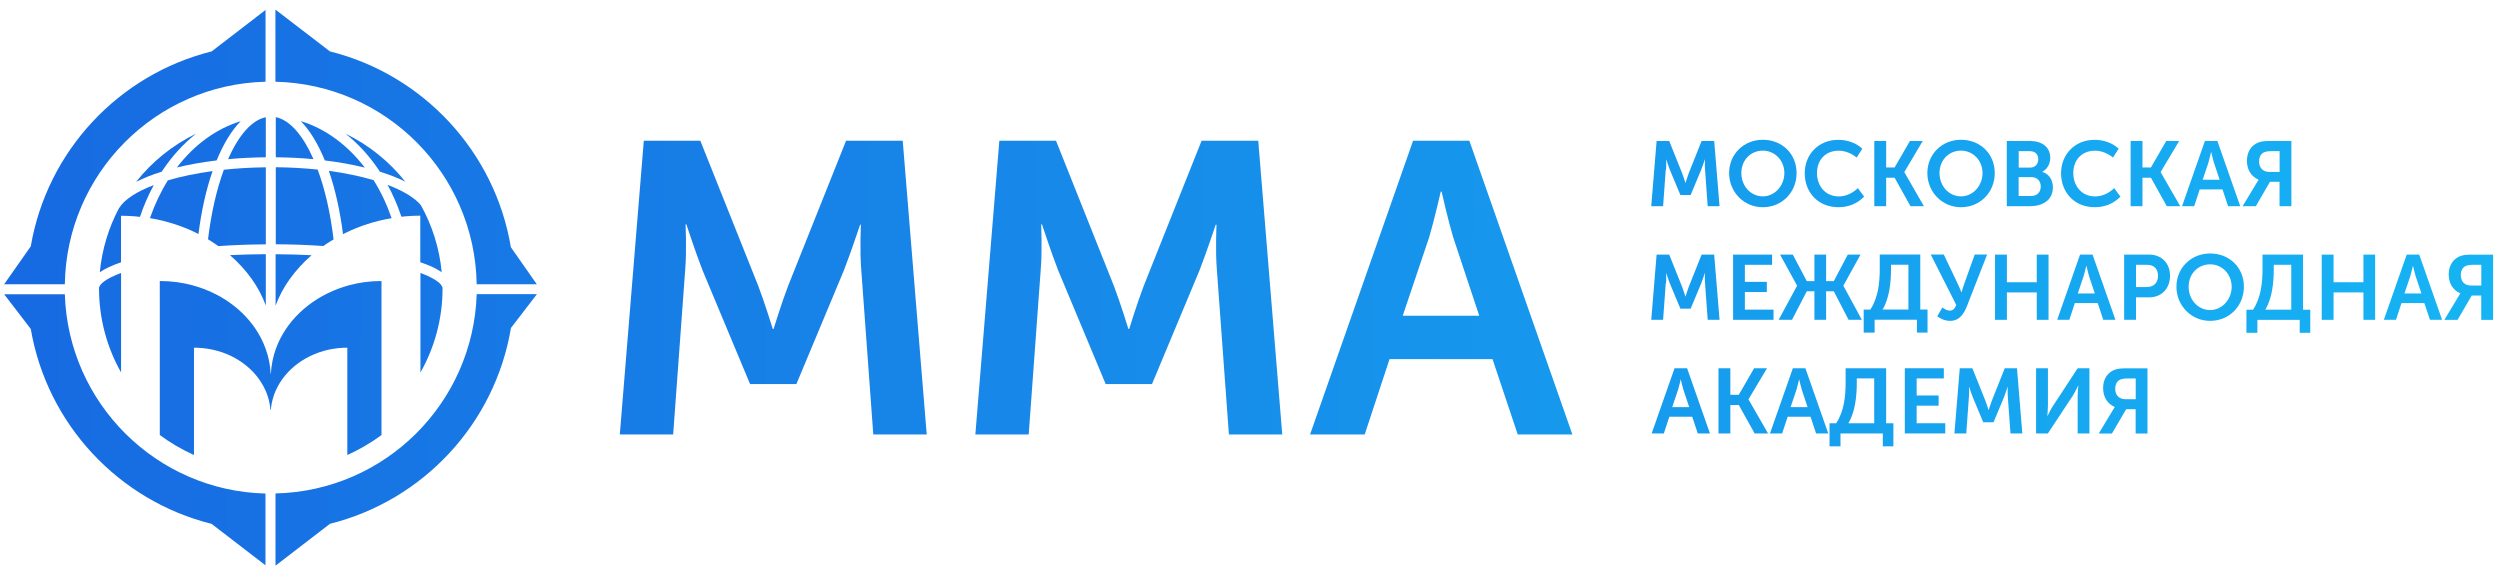 <?xml version="1.0" encoding="UTF-8"?> <svg xmlns="http://www.w3.org/2000/svg" width="226" height="52" viewBox="0 0 226 52" fill="none"><g clip-path="url(#clip0_7410_1092)"><g clip-path="url(#clip1_7410_1092)"><path d="M58.187 12.725H63.31L68.549 25.85C69.149 27.419 69.859 29.738 69.859 29.738H69.934C69.934 29.738 70.643 27.419 71.244 25.85L76.483 12.725H81.606L83.775 39.275H78.945L77.861 24.431C77.711 22.671 77.827 20.317 77.827 20.317H77.751C77.751 20.317 76.892 22.896 76.292 24.431L71.994 34.718H67.805L63.508 24.431C62.907 22.896 62.048 20.283 62.048 20.283H61.973C61.973 20.283 62.089 22.677 61.939 24.431L60.854 39.275H56.031L58.2 12.725H58.187Z" fill="url(#paint0_linear_7410_1092)"></path><path d="M90.341 12.725H95.464L100.697 25.85C101.297 27.419 102.006 29.738 102.006 29.738H102.081C102.081 29.738 102.791 27.419 103.391 25.85L108.623 12.725H113.746L115.916 39.275H111.093L110.008 24.431C109.858 22.671 109.974 20.317 109.974 20.317H109.899C109.899 20.317 109.039 22.896 108.439 24.431L104.141 34.718H99.953L95.655 24.431C95.055 22.896 94.195 20.283 94.195 20.283H94.12C94.12 20.283 94.23 22.677 94.079 24.431L92.995 39.275H88.172L90.341 12.725Z" fill="url(#paint1_linear_7410_1092)"></path><path d="M127.741 12.725H132.83L142.142 39.275H137.203L134.925 32.467H125.613L123.369 39.275H118.43L127.741 12.725ZM133.724 28.544L131.364 21.436C130.913 19.942 130.32 17.322 130.32 17.322H130.245C130.245 17.322 129.645 19.942 129.201 21.436L126.807 28.544H133.724Z" fill="url(#paint2_linear_7410_1092)"></path><path d="M150.61 15.343C150.645 14.954 150.617 14.422 150.617 14.422H150.631C150.631 14.422 150.822 15.002 150.952 15.343L151.907 17.628H152.834L153.789 15.343C153.926 15.002 154.11 14.429 154.11 14.429H154.13C154.13 14.429 154.103 14.954 154.137 15.343L154.376 18.638H155.447L154.963 12.744H153.824L152.664 15.657C152.534 16.005 152.377 16.523 152.377 16.523H152.357C152.357 16.523 152.2 16.005 152.064 15.657L150.897 12.744H149.758L149.273 18.638H150.344L150.583 15.343H150.61Z" fill="url(#paint3_linear_7410_1092)"></path><path d="M159.362 18.733C161.095 18.733 162.411 17.383 162.411 15.643C162.411 13.904 161.101 12.635 159.362 12.635C157.622 12.635 156.312 13.951 156.312 15.643C156.312 17.335 157.622 18.733 159.362 18.733ZM159.362 13.617C160.44 13.617 161.306 14.497 161.306 15.643C161.306 16.789 160.44 17.751 159.362 17.751C158.284 17.751 157.418 16.837 157.418 15.643C157.418 14.449 158.284 13.617 159.362 13.617Z" fill="url(#paint4_linear_7410_1092)"></path><path d="M166.198 18.732C167.255 18.732 168.005 18.296 168.517 17.777L167.951 17.006C167.501 17.45 166.873 17.757 166.239 17.757C164.963 17.757 164.254 16.754 164.254 15.649C164.254 14.544 164.936 13.623 166.232 13.623C166.805 13.623 167.426 13.889 167.842 14.244L168.353 13.446C167.78 12.893 166.948 12.641 166.177 12.641C164.404 12.641 163.148 13.95 163.148 15.663C163.148 17.375 164.342 18.732 166.198 18.732Z" fill="url(#paint5_linear_7410_1092)"></path><path d="M170.509 16.066H171.273L172.705 18.638H173.919L172.153 15.568V15.548L173.817 12.744H172.657L171.273 15.139H170.509V12.744H169.438V18.638H170.509V16.066Z" fill="url(#paint6_linear_7410_1092)"></path><path d="M177.277 18.733C179.01 18.733 180.326 17.383 180.326 15.643C180.326 13.904 179.016 12.635 177.277 12.635C175.537 12.635 174.234 13.951 174.234 15.643C174.234 17.335 175.544 18.733 177.277 18.733ZM177.277 13.617C178.355 13.617 179.221 14.497 179.221 15.643C179.221 16.789 178.361 17.751 177.277 17.751C176.192 17.751 175.333 16.837 175.333 15.643C175.333 14.449 176.192 13.617 177.277 13.617Z" fill="url(#paint7_linear_7410_1092)"></path><path d="M185.582 16.926C185.582 16.326 185.275 15.732 184.627 15.541V15.527C185.077 15.289 185.343 14.811 185.343 14.265C185.343 13.29 184.586 12.744 183.515 12.744H181.414V18.638H183.549C184.634 18.638 185.582 18.106 185.582 16.926ZM182.485 13.665H183.508C183.999 13.665 184.259 13.972 184.259 14.395C184.259 14.818 183.993 15.152 183.529 15.152H182.492V13.665H182.485ZM182.485 16.012H183.631C184.17 16.012 184.484 16.366 184.484 16.858C184.484 17.349 184.177 17.717 183.631 17.717H182.485V16.012Z" fill="url(#paint8_linear_7410_1092)"></path><path d="M189.37 18.732C190.427 18.732 191.177 18.296 191.689 17.777L191.123 17.006C190.673 17.45 190.045 17.757 189.411 17.757C188.128 17.757 187.425 16.754 187.425 15.649C187.425 14.544 188.108 13.623 189.404 13.623C189.977 13.623 190.598 13.889 191.014 14.244L191.525 13.446C190.952 12.893 190.12 12.641 189.349 12.641C187.576 12.641 186.32 13.95 186.32 15.663C186.32 17.375 187.514 18.732 189.37 18.732Z" fill="url(#paint9_linear_7410_1092)"></path><path d="M193.68 16.066H194.444L195.877 18.638H197.091L195.324 15.568V15.548L196.996 12.744H195.829L194.444 15.139H193.68V12.744H192.609V18.638H193.68V16.066Z" fill="url(#paint10_linear_7410_1092)"></path><path d="M198.847 17.124H200.914L201.419 18.638H202.517L200.45 12.744H199.325L197.258 18.638H198.356L198.854 17.124H198.847ZM199.645 14.675C199.748 14.34 199.877 13.761 199.877 13.761H199.898C199.898 13.761 200.027 14.34 200.13 14.675L200.655 16.25H199.12L199.652 14.675H199.645Z" fill="url(#paint11_linear_7410_1092)"></path><path d="M203.983 16.564L202.734 18.638H203.928L205.204 16.435H206.07V18.638H207.141V12.744H205.231C204.651 12.744 204.358 12.792 204.112 12.901C203.539 13.14 203.123 13.699 203.123 14.531C203.123 15.282 203.451 15.923 204.167 16.244V16.264C204.167 16.264 204.112 16.346 203.976 16.571L203.983 16.564ZM204.583 13.815C204.733 13.726 204.938 13.665 205.32 13.665H206.077V15.541H205.149C204.576 15.541 204.221 15.193 204.221 14.572C204.221 14.259 204.344 13.965 204.583 13.815Z" fill="url(#paint12_linear_7410_1092)"></path><path d="M150.61 25.617C150.645 25.228 150.617 24.696 150.617 24.696H150.631C150.631 24.696 150.822 25.276 150.952 25.617L151.907 27.902H152.834L153.789 25.617C153.926 25.276 154.11 24.703 154.11 24.703H154.13C154.13 24.703 154.103 25.228 154.137 25.617L154.376 28.912H155.447L154.963 23.018H153.824L152.664 25.93C152.534 26.278 152.377 26.797 152.377 26.797H152.357C152.357 26.797 152.2 26.285 152.064 25.93L150.897 23.018H149.758L149.273 28.912H150.344L150.583 25.617H150.61Z" fill="url(#paint13_linear_7410_1092)"></path><path d="M160.199 23.939V23.018H156.672V28.912H160.328V27.991H157.736V26.401H159.721V25.48H157.736V23.939H160.199Z" fill="url(#paint14_linear_7410_1092)"></path><path d="M165.08 28.912V26.333H165.776L167.113 28.912H168.313L166.642 25.835V25.821L168.191 23.018H167.038L165.776 25.412H165.08V23.018H164.023V25.412H163.334L162.072 23.018H160.919L162.454 25.821V25.835L160.789 28.912H161.997L163.334 26.333H164.023V28.912H165.08Z" fill="url(#paint15_linear_7410_1092)"></path><path d="M168.477 30.07H169.466V28.904H173.293V30.07H174.248V27.983H173.593V23.01H169.93V24.299C169.93 25.493 169.807 26.884 169.077 27.99H168.477V30.077V30.07ZM170.946 24.374V23.931H172.522V27.983H170.182C170.796 26.987 170.946 25.527 170.946 24.374Z" fill="url(#paint16_linear_7410_1092)"></path><path d="M177.813 27.669L179.635 23.01H178.516L177.568 25.65C177.431 26.032 177.329 26.421 177.329 26.421H177.309C177.309 26.421 177.165 26.032 176.974 25.643L175.719 23.01H174.539L176.845 27.567C176.722 27.894 176.551 28.078 176.258 28.078C175.985 28.078 175.74 27.908 175.596 27.792L175.126 28.597C175.48 28.849 175.856 29.006 176.306 29.006C177.159 29.006 177.568 28.297 177.813 27.669Z" fill="url(#paint17_linear_7410_1092)"></path><path d="M181.423 26.435H184.124V28.912H185.188V23.018H184.124V25.514H181.423V23.018H180.352V28.912H181.423V26.435Z" fill="url(#paint18_linear_7410_1092)"></path><path d="M191.235 28.912L189.168 23.018H188.036L185.969 28.912H187.067L187.565 27.397H189.632L190.137 28.912H191.235ZM187.831 26.531L188.363 24.955C188.465 24.621 188.595 24.041 188.595 24.041H188.616C188.616 24.041 188.752 24.621 188.848 24.955L189.373 26.531H187.838H187.831Z" fill="url(#paint19_linear_7410_1092)"></path><path d="M194.295 23.018H192.023V28.912H193.094V26.879H194.295C195.4 26.879 196.171 26.081 196.171 24.934C196.171 23.788 195.4 23.018 194.295 23.018ZM194.097 25.951H193.094V23.939H194.118C194.725 23.939 195.086 24.327 195.086 24.934C195.086 25.542 194.718 25.944 194.097 25.944V25.951Z" fill="url(#paint20_linear_7410_1092)"></path><path d="M199.799 22.914C198.067 22.914 196.75 24.231 196.75 25.916C196.75 27.601 198.06 29.006 199.799 29.006C201.539 29.006 202.849 27.648 202.849 25.916C202.849 24.183 201.539 22.914 199.799 22.914ZM199.799 28.03C198.721 28.03 197.855 27.116 197.855 25.922C197.855 24.729 198.721 23.896 199.799 23.896C200.877 23.896 201.743 24.776 201.743 25.922C201.743 27.069 200.877 28.03 199.799 28.03Z" fill="url(#paint21_linear_7410_1092)"></path><path d="M208.194 23.018H204.531V24.307C204.531 25.501 204.408 26.892 203.678 27.997H203.078V30.085H204.067V28.918H207.894V30.085H208.849V27.997H208.194V23.024V23.018ZM207.123 27.991H204.784C205.398 26.995 205.548 25.535 205.548 24.382V23.939H207.13V27.991H207.123Z" fill="url(#paint22_linear_7410_1092)"></path><path d="M213.655 25.514H210.954V23.018H209.883V28.912H210.954V26.435H213.655V28.912H214.713V23.018H213.655V25.514Z" fill="url(#paint23_linear_7410_1092)"></path><path d="M217.567 23.018L215.5 28.912H216.598L217.096 27.397H219.163L219.668 28.912H220.766L218.699 23.018H217.574H217.567ZM217.362 26.531L217.894 24.955C217.99 24.621 218.126 24.041 218.126 24.041H218.14C218.14 24.041 218.27 24.621 218.372 24.955L218.897 26.531H217.362Z" fill="url(#paint24_linear_7410_1092)"></path><path d="M223.472 23.018C222.892 23.018 222.599 23.065 222.354 23.174C221.781 23.413 221.364 23.973 221.364 24.805C221.364 25.555 221.685 26.197 222.408 26.517V26.538C222.408 26.538 222.347 26.619 222.217 26.845L220.969 28.918H222.163L223.445 26.715H224.305V28.918H225.376V23.024H223.465L223.472 23.018ZM224.311 25.814H223.384C222.811 25.814 222.456 25.467 222.456 24.846C222.456 24.532 222.579 24.239 222.817 24.089C222.968 24 223.179 23.939 223.554 23.939H224.311V25.814Z" fill="url(#paint25_linear_7410_1092)"></path><path d="M151.379 33.289L149.312 39.183H150.411L150.909 37.675H152.976L153.481 39.183H154.579L152.512 33.289H151.386H151.379ZM151.168 36.802L151.7 35.226C151.802 34.892 151.932 34.312 151.932 34.312H151.946C151.946 34.312 152.075 34.892 152.178 35.226L152.703 36.802H151.168Z" fill="url(#paint26_linear_7410_1092)"></path><path d="M158.067 36.093L159.738 33.289H158.571L157.187 35.69H156.423V33.289H155.352V39.183H156.423V36.611H157.187L158.619 39.183H159.833L158.067 36.113V36.093Z" fill="url(#paint27_linear_7410_1092)"></path><path d="M162.075 33.289L160.008 39.183H161.106L161.604 37.675H163.671L164.176 39.183H165.274L163.207 33.289H162.075ZM161.87 36.802L162.402 35.226C162.505 34.892 162.634 34.312 162.634 34.312H162.648C162.648 34.312 162.784 34.892 162.88 35.226L163.405 36.802H161.87Z" fill="url(#paint28_linear_7410_1092)"></path><path d="M170.507 33.289H166.844V34.578C166.844 35.772 166.721 37.157 165.991 38.262H165.391V40.349H166.38V39.183H170.207V40.349H171.162V38.262H170.507V33.289ZM169.436 38.262H167.089C167.703 37.266 167.853 35.806 167.853 34.653V34.21H169.429V38.262H169.436Z" fill="url(#paint29_linear_7410_1092)"></path><path d="M173.266 36.673H175.251V35.752H173.266V34.21H175.722V33.289H172.195V39.183H175.852V38.262H173.266V36.673Z" fill="url(#paint30_linear_7410_1092)"></path><path d="M181.23 33.289L180.07 36.202C179.94 36.55 179.777 37.068 179.777 37.068H179.763C179.763 37.068 179.606 36.557 179.47 36.202L178.303 33.289H177.164L176.68 39.183H177.751L177.989 35.888C178.024 35.499 177.996 34.967 177.996 34.967H178.01C178.01 34.967 178.201 35.547 178.331 35.888L179.286 38.173H180.213L181.168 35.888C181.298 35.547 181.489 34.974 181.489 34.974H181.503C181.503 34.974 181.475 35.499 181.509 35.888L181.748 39.183H182.819L182.335 33.289H181.196H181.23Z" fill="url(#paint31_linear_7410_1092)"></path><path d="M185.591 36.686C185.372 37.034 185.093 37.607 185.093 37.607H185.079C185.079 37.607 185.133 37.041 185.133 36.693V33.289H184.062V39.183H185.127L187.371 35.786C187.589 35.438 187.862 34.872 187.862 34.872H187.883C187.883 34.872 187.821 35.438 187.821 35.786V39.183H188.885V33.289H187.821L185.597 36.686H185.591Z" fill="url(#paint32_linear_7410_1092)"></path><path d="M191.111 33.447C190.538 33.686 190.122 34.245 190.122 35.077C190.122 35.821 190.45 36.469 191.166 36.79V36.81C191.166 36.81 191.105 36.892 190.975 37.117L189.727 39.191H190.92L192.203 36.994H193.062V39.191H194.133V33.297H192.223C191.643 33.297 191.35 33.345 191.105 33.454L191.111 33.447ZM193.069 34.211V36.087H192.141C191.568 36.087 191.214 35.739 191.214 35.118C191.214 34.804 191.336 34.511 191.582 34.361C191.732 34.272 191.937 34.211 192.319 34.211H193.076H193.069Z" fill="url(#paint33_linear_7410_1092)"></path><path d="M17.531 40.111C17.531 40.111 17.531 40.111 17.544 40.118C17.544 40.118 17.538 40.111 17.531 40.111Z" fill="url(#paint34_linear_7410_1092)"></path><path d="M31.406 40.126C31.406 40.126 31.406 40.126 31.419 40.119C31.419 40.119 31.413 40.119 31.406 40.119V40.126Z" fill="url(#paint35_linear_7410_1092)"></path><path d="M24.921 27.621C24.921 27.621 24.921 27.601 24.928 27.594C25.514 25.984 26.633 24.408 28.168 23.071C27.145 23.017 26.067 22.989 24.914 22.982V27.621H24.921Z" fill="url(#paint36_linear_7410_1092)"></path><path d="M24.009 27.574C24.009 27.574 24.023 27.608 24.029 27.629V22.977C22.883 22.983 21.805 23.017 20.789 23.065C22.317 24.395 23.429 25.965 24.009 27.574Z" fill="url(#paint37_linear_7410_1092)"></path><path d="M38.008 24.676V33.68C39.277 31.429 40.007 28.837 40.007 26.074C40.007 25.679 39.338 25.167 38.008 24.676Z" fill="url(#paint38_linear_7410_1092)"></path><path d="M38 23.705C38.812 23.978 39.453 24.278 39.93 24.606C39.726 22.423 39.064 20.376 38.047 18.548C37.515 17.9 36.485 17.265 35.039 16.713C35.53 17.613 35.946 18.575 36.287 19.592C36.458 19.578 36.629 19.558 36.799 19.544C37.195 19.517 37.59 19.496 37.993 19.496V23.705H38Z" fill="url(#paint39_linear_7410_1092)"></path><path d="M8.953 26.074C8.953 28.83 9.676 31.422 10.945 33.667V24.676C9.622 25.167 8.953 25.672 8.953 26.067V26.074Z" fill="url(#paint40_linear_7410_1092)"></path><path d="M34.337 15.52C35.197 15.786 35.968 16.086 36.636 16.421C35.19 14.599 33.341 13.105 31.227 12.082C32.407 13.01 33.457 14.169 34.344 15.52H34.337Z" fill="url(#paint41_linear_7410_1092)"></path><path d="M17.728 12.082C15.606 13.112 13.751 14.606 12.305 16.441C12.973 16.1 13.751 15.786 14.617 15.52C15.504 14.176 16.555 13.01 17.728 12.082Z" fill="url(#paint42_linear_7410_1092)"></path><path d="M24.93 10.595V14.217C26.103 14.231 27.242 14.285 28.34 14.388C27.399 12.252 26.219 10.861 24.93 10.588V10.595Z" fill="url(#paint43_linear_7410_1092)"></path><path d="M20.617 14.389C21.709 14.286 22.848 14.232 24.028 14.218V10.596C22.739 10.862 21.559 12.253 20.617 14.389Z" fill="url(#paint44_linear_7410_1092)"></path><path d="M15.977 15.144C17.082 14.871 18.289 14.659 19.585 14.502C20.199 13.002 20.936 11.787 21.761 10.955C19.538 11.63 17.539 13.111 15.983 15.15L15.977 15.144Z" fill="url(#paint45_linear_7410_1092)"></path><path d="M15.178 16.299C14.53 17.336 13.985 18.489 13.555 19.717C15.056 19.969 16.447 20.426 17.702 21.033C17.784 21.074 17.866 21.122 17.941 21.163C18.207 19.041 18.644 17.111 19.217 15.467C17.736 15.671 16.365 15.951 15.171 16.306L15.178 16.299Z" fill="url(#paint46_linear_7410_1092)"></path><path d="M18.805 21.633C18.9 21.688 18.996 21.749 19.091 21.81C19.309 21.947 19.528 22.097 19.739 22.247C21.117 22.151 22.557 22.097 24.03 22.09V15.125C22.72 15.139 21.445 15.214 20.237 15.343C19.589 17.11 19.091 19.259 18.805 21.633Z" fill="url(#paint47_linear_7410_1092)"></path><path d="M24.93 15.117V22.082C26.41 22.089 27.856 22.143 29.234 22.239C29.446 22.089 29.657 21.946 29.882 21.809C29.971 21.755 30.066 21.7 30.155 21.646C29.875 19.265 29.377 17.102 28.716 15.329C27.536 15.206 26.274 15.131 24.93 15.117Z" fill="url(#paint48_linear_7410_1092)"></path><path d="M32.972 15.145C31.41 13.105 29.418 11.625 27.188 10.949C28.013 11.788 28.75 12.996 29.364 14.503C30.653 14.66 31.867 14.879 32.972 15.151V15.145Z" fill="url(#paint49_linear_7410_1092)"></path><path d="M29.727 15.445C30.3 17.096 30.736 19.034 31.009 21.169C31.091 21.128 31.166 21.08 31.248 21.046C32.503 20.432 33.901 19.975 35.402 19.723C34.972 18.481 34.427 17.328 33.772 16.284C32.605 15.943 31.255 15.65 29.733 15.445H29.727Z" fill="url(#paint50_linear_7410_1092)"></path><path d="M10.756 18.822C9.822 20.582 9.221 22.533 9.023 24.607C9.494 24.286 10.135 23.986 10.94 23.713V19.504C11.35 19.504 11.745 19.524 12.134 19.552C12.305 19.565 12.475 19.586 12.653 19.606C12.994 18.59 13.41 17.628 13.901 16.734C12.346 17.321 11.234 18.037 10.756 18.829V18.822Z" fill="url(#paint51_linear_7410_1092)"></path><path d="M31.513 25.8C31.199 25.889 30.886 25.984 30.585 26.1C27.911 27.096 25.831 29.074 24.944 31.517C24.685 32.24 24.528 32.997 24.487 33.788H24.466C24.432 32.997 24.275 32.24 24.009 31.517C23.129 29.074 21.049 27.096 18.368 26.1C18.068 25.991 17.754 25.889 17.44 25.8C16.499 25.541 15.489 25.404 14.445 25.404V39.327C15.407 40.037 16.444 40.644 17.535 41.135V31.435C17.638 31.435 17.733 31.435 17.836 31.435C18.163 31.448 18.484 31.482 18.798 31.53C21.185 31.912 23.15 33.365 24.003 35.303C24.166 35.671 24.289 36.046 24.364 36.442C24.405 36.64 24.432 36.844 24.446 37.049H24.487C24.5 36.844 24.528 36.64 24.569 36.442C24.651 36.046 24.767 35.664 24.93 35.303C25.783 33.372 27.748 31.919 30.135 31.53C30.449 31.482 30.77 31.448 31.097 31.435C31.199 31.435 31.302 31.435 31.397 31.435V41.135C32.495 40.637 33.532 40.037 34.487 39.327V25.404C33.444 25.404 32.441 25.541 31.5 25.8H31.513Z" fill="url(#paint52_linear_7410_1092)"></path><path d="M24.005 7.388V0.9L19.135 4.646C10.737 6.74 4.257 13.643 2.783 22.266L0.375 25.697H5.86C6.017 15.71 14.039 7.633 24.005 7.388Z" fill="url(#paint53_linear_7410_1092)"></path><path d="M24.906 44.615V51.136L29.831 47.35C38.249 45.249 44.744 38.305 46.19 29.648L48.537 26.592H43.093C42.779 36.456 34.798 44.383 24.906 44.608V44.615Z" fill="url(#paint54_linear_7410_1092)"></path><path d="M5.866 26.6H0.375L2.783 29.738C4.257 38.36 10.737 45.264 19.128 47.358L23.998 51.103V44.616C14.134 44.37 6.173 36.45 5.86 26.6H5.866Z" fill="url(#paint55_linear_7410_1092)"></path><path d="M43.092 25.698H48.529L46.182 22.349C44.736 13.692 38.242 6.747 29.824 4.646L24.898 0.867V7.389C34.885 7.614 42.928 15.698 43.092 25.698Z" fill="url(#paint56_linear_7410_1092)"></path></g></g><defs><linearGradient id="paint0_linear_7410_1092" x1="-5.371" y1="25.747" x2="229.118" y2="26.538" gradientUnits="userSpaceOnUse"><stop stop-color="#1768E1"></stop><stop offset="1" stop-color="#16B5F4"></stop></linearGradient><linearGradient id="paint1_linear_7410_1092" x1="-5.381" y1="25.638" x2="229.108" y2="26.436" gradientUnits="userSpaceOnUse"><stop stop-color="#1768E1"></stop><stop offset="1" stop-color="#16B5F4"></stop></linearGradient><linearGradient id="paint2_linear_7410_1092" x1="-5.377" y1="25.556" x2="229.112" y2="26.348" gradientUnits="userSpaceOnUse"><stop stop-color="#1768E1"></stop><stop offset="1" stop-color="#16B5F4"></stop></linearGradient><linearGradient id="paint3_linear_7410_1092" x1="-5.347" y1="15.159" x2="229.142" y2="15.95" gradientUnits="userSpaceOnUse"><stop stop-color="#1768E1"></stop><stop offset="1" stop-color="#16B5F4"></stop></linearGradient><linearGradient id="paint4_linear_7410_1092" x1="-5.348" y1="15.132" x2="229.141" y2="15.923" gradientUnits="userSpaceOnUse"><stop stop-color="#1768E1"></stop><stop offset="1" stop-color="#16B5F4"></stop></linearGradient><linearGradient id="paint5_linear_7410_1092" x1="-5.348" y1="15.11" x2="229.148" y2="15.901" gradientUnits="userSpaceOnUse"><stop stop-color="#1768E1"></stop><stop offset="1" stop-color="#16B5F4"></stop></linearGradient><linearGradient id="paint6_linear_7410_1092" x1="-5.348" y1="15.091" x2="229.148" y2="15.882" gradientUnits="userSpaceOnUse"><stop stop-color="#1768E1"></stop><stop offset="1" stop-color="#16B5F4"></stop></linearGradient><linearGradient id="paint7_linear_7410_1092" x1="-5.347" y1="15.07" x2="229.149" y2="15.868" gradientUnits="userSpaceOnUse"><stop stop-color="#1768E1"></stop><stop offset="1" stop-color="#16B5F4"></stop></linearGradient><linearGradient id="paint8_linear_7410_1092" x1="-5.336" y1="15.057" x2="229.159" y2="15.848" gradientUnits="userSpaceOnUse"><stop stop-color="#1768E1"></stop><stop offset="1" stop-color="#16B5F4"></stop></linearGradient><linearGradient id="paint9_linear_7410_1092" x1="-5.343" y1="15.028" x2="229.154" y2="15.826" gradientUnits="userSpaceOnUse"><stop stop-color="#1768E1"></stop><stop offset="1" stop-color="#16B5F4"></stop></linearGradient><linearGradient id="paint10_linear_7410_1092" x1="-5.343" y1="15.016" x2="229.153" y2="15.807" gradientUnits="userSpaceOnUse"><stop stop-color="#1768E1"></stop><stop offset="1" stop-color="#16B5F4"></stop></linearGradient><linearGradient id="paint11_linear_7410_1092" x1="-5.346" y1="15.002" x2="229.149" y2="15.793" gradientUnits="userSpaceOnUse"><stop stop-color="#1768E1"></stop><stop offset="1" stop-color="#16B5F4"></stop></linearGradient><linearGradient id="paint12_linear_7410_1092" x1="-5.334" y1="14.982" x2="229.162" y2="15.773" gradientUnits="userSpaceOnUse"><stop stop-color="#1768E1"></stop><stop offset="1" stop-color="#16B5F4"></stop></linearGradient><linearGradient id="paint13_linear_7410_1092" x1="-5.381" y1="25.433" x2="229.108" y2="26.224" gradientUnits="userSpaceOnUse"><stop stop-color="#1768E1"></stop><stop offset="1" stop-color="#16B5F4"></stop></linearGradient><linearGradient id="paint14_linear_7410_1092" x1="-5.378" y1="25.412" x2="229.111" y2="26.203" gradientUnits="userSpaceOnUse"><stop stop-color="#1768E1"></stop><stop offset="1" stop-color="#16B5F4"></stop></linearGradient><linearGradient id="paint15_linear_7410_1092" x1="-5.374" y1="25.392" x2="229.115" y2="26.183" gradientUnits="userSpaceOnUse"><stop stop-color="#1768E1"></stop><stop offset="1" stop-color="#16B5F4"></stop></linearGradient><linearGradient id="paint16_linear_7410_1092" x1="-5.375" y1="25.95" x2="229.115" y2="26.741" gradientUnits="userSpaceOnUse"><stop stop-color="#1768E1"></stop><stop offset="1" stop-color="#16B5F4"></stop></linearGradient><linearGradient id="paint17_linear_7410_1092" x1="-5.376" y1="25.39" x2="229.113" y2="26.182" gradientUnits="userSpaceOnUse"><stop stop-color="#1768E1"></stop><stop offset="1" stop-color="#16B5F4"></stop></linearGradient><linearGradient id="paint18_linear_7410_1092" x1="-5.383" y1="25.323" x2="229.106" y2="26.121" gradientUnits="userSpaceOnUse"><stop stop-color="#1768E1"></stop><stop offset="1" stop-color="#16B5F4"></stop></linearGradient><linearGradient id="paint19_linear_7410_1092" x1="-5.38" y1="25.31" x2="229.109" y2="26.101" gradientUnits="userSpaceOnUse"><stop stop-color="#1768E1"></stop><stop offset="1" stop-color="#16B5F4"></stop></linearGradient><linearGradient id="paint20_linear_7410_1092" x1="-5.376" y1="25.289" x2="229.113" y2="26.081" gradientUnits="userSpaceOnUse"><stop stop-color="#1768E1"></stop><stop offset="1" stop-color="#16B5F4"></stop></linearGradient><linearGradient id="paint21_linear_7410_1092" x1="-5.377" y1="25.267" x2="229.112" y2="26.059" gradientUnits="userSpaceOnUse"><stop stop-color="#1768E1"></stop><stop offset="1" stop-color="#16B5F4"></stop></linearGradient><linearGradient id="paint22_linear_7410_1092" x1="-5.379" y1="25.828" x2="229.11" y2="26.626" gradientUnits="userSpaceOnUse"><stop stop-color="#1768E1"></stop><stop offset="1" stop-color="#16B5F4"></stop></linearGradient><linearGradient id="paint23_linear_7410_1092" x1="-5.376" y1="25.228" x2="229.113" y2="26.019" gradientUnits="userSpaceOnUse"><stop stop-color="#1768E1"></stop><stop offset="1" stop-color="#16B5F4"></stop></linearGradient><linearGradient id="paint24_linear_7410_1092" x1="-5.373" y1="25.207" x2="229.123" y2="26.006" gradientUnits="userSpaceOnUse"><stop stop-color="#1768E1"></stop><stop offset="1" stop-color="#16B5F4"></stop></linearGradient><linearGradient id="paint25_linear_7410_1092" x1="-5.375" y1="25.187" x2="229.121" y2="25.985" gradientUnits="userSpaceOnUse"><stop stop-color="#1768E1"></stop><stop offset="1" stop-color="#16B5F4"></stop></linearGradient><linearGradient id="paint26_linear_7410_1092" x1="-5.403" y1="35.704" x2="229.085" y2="36.502" gradientUnits="userSpaceOnUse"><stop stop-color="#1768E1"></stop><stop offset="1" stop-color="#16B5F4"></stop></linearGradient><linearGradient id="paint27_linear_7410_1092" x1="-5.409" y1="35.684" x2="229.081" y2="36.475" gradientUnits="userSpaceOnUse"><stop stop-color="#1768E1"></stop><stop offset="1" stop-color="#16B5F4"></stop></linearGradient><linearGradient id="paint28_linear_7410_1092" x1="-5.405" y1="35.67" x2="229.084" y2="36.461" gradientUnits="userSpaceOnUse"><stop stop-color="#1768E1"></stop><stop offset="1" stop-color="#16B5F4"></stop></linearGradient><linearGradient id="paint29_linear_7410_1092" x1="-5.404" y1="36.229" x2="229.085" y2="37.02" gradientUnits="userSpaceOnUse"><stop stop-color="#1768E1"></stop><stop offset="1" stop-color="#16B5F4"></stop></linearGradient><linearGradient id="paint30_linear_7410_1092" x1="-5.408" y1="35.629" x2="229.082" y2="36.42" gradientUnits="userSpaceOnUse"><stop stop-color="#1768E1"></stop><stop offset="1" stop-color="#16B5F4"></stop></linearGradient><linearGradient id="paint31_linear_7410_1092" x1="-5.412" y1="35.608" x2="229.077" y2="36.4" gradientUnits="userSpaceOnUse"><stop stop-color="#1768E1"></stop><stop offset="1" stop-color="#16B5F4"></stop></linearGradient><linearGradient id="paint32_linear_7410_1092" x1="-5.403" y1="35.588" x2="229.086" y2="36.379" gradientUnits="userSpaceOnUse"><stop stop-color="#1768E1"></stop><stop offset="1" stop-color="#16B5F4"></stop></linearGradient><linearGradient id="paint33_linear_7410_1092" x1="-5.416" y1="35.569" x2="229.074" y2="36.36" gradientUnits="userSpaceOnUse"><stop stop-color="#1768E1"></stop><stop offset="1" stop-color="#16B5F4"></stop></linearGradient><linearGradient id="paint34_linear_7410_1092" x1="-4.219" y1="40.047" x2="81.858" y2="40.338" gradientUnits="userSpaceOnUse"><stop stop-color="#1768E1"></stop><stop offset="1" stop-color="#16B5F4"></stop></linearGradient><linearGradient id="paint35_linear_7410_1092" x1="-3.485" y1="40.003" x2="82.182" y2="40.294" gradientUnits="userSpaceOnUse"><stop stop-color="#1768E1"></stop><stop offset="1" stop-color="#16B5F4"></stop></linearGradient><linearGradient id="paint36_linear_7410_1092" x1="-5.381" y1="25.2" x2="229.115" y2="25.991" gradientUnits="userSpaceOnUse"><stop stop-color="#1768E1"></stop><stop offset="1" stop-color="#16B5F4"></stop></linearGradient><linearGradient id="paint37_linear_7410_1092" x1="-5.379" y1="25.207" x2="229.117" y2="25.999" gradientUnits="userSpaceOnUse"><stop stop-color="#1768E1"></stop><stop offset="1" stop-color="#16B5F4"></stop></linearGradient><linearGradient id="paint38_linear_7410_1092" x1="-5.392" y1="29.028" x2="229.104" y2="29.826" gradientUnits="userSpaceOnUse"><stop stop-color="#1768E1"></stop><stop offset="1" stop-color="#16B5F4"></stop></linearGradient><linearGradient id="paint39_linear_7410_1092" x1="-5.366" y1="20.513" x2="229.123" y2="21.304" gradientUnits="userSpaceOnUse"><stop stop-color="#1768E1"></stop><stop offset="1" stop-color="#16B5F4"></stop></linearGradient><linearGradient id="paint40_linear_7410_1092" x1="-5.386" y1="29.117" x2="229.11" y2="29.908" gradientUnits="userSpaceOnUse"><stop stop-color="#1768E1"></stop><stop offset="1" stop-color="#16B5F4"></stop></linearGradient><linearGradient id="paint41_linear_7410_1092" x1="-5.338" y1="14.122" x2="229.151" y2="14.913" gradientUnits="userSpaceOnUse"><stop stop-color="#1768E1"></stop><stop offset="1" stop-color="#16B5F4"></stop></linearGradient><linearGradient id="paint42_linear_7410_1092" x1="-5.336" y1="14.197" x2="229.153" y2="14.988" gradientUnits="userSpaceOnUse"><stop stop-color="#1768E1"></stop><stop offset="1" stop-color="#16B5F4"></stop></linearGradient><linearGradient id="paint43_linear_7410_1092" x1="-5.325" y1="12.382" x2="229.164" y2="13.173" gradientUnits="userSpaceOnUse"><stop stop-color="#1768E1"></stop><stop offset="1" stop-color="#16B5F4"></stop></linearGradient><linearGradient id="paint44_linear_7410_1092" x1="-5.333" y1="12.397" x2="229.156" y2="13.188" gradientUnits="userSpaceOnUse"><stop stop-color="#1768E1"></stop><stop offset="1" stop-color="#16B5F4"></stop></linearGradient><linearGradient id="paint45_linear_7410_1092" x1="-5.341" y1="12.961" x2="229.155" y2="13.752" gradientUnits="userSpaceOnUse"><stop stop-color="#1768E1"></stop><stop offset="1" stop-color="#16B5F4"></stop></linearGradient><linearGradient id="paint46_linear_7410_1092" x1="-5.348" y1="18.23" x2="229.141" y2="19.021" gradientUnits="userSpaceOnUse"><stop stop-color="#1768E1"></stop><stop offset="1" stop-color="#16B5F4"></stop></linearGradient><linearGradient id="paint47_linear_7410_1092" x1="-5.351" y1="18.584" x2="229.138" y2="19.375" gradientUnits="userSpaceOnUse"><stop stop-color="#1768E1"></stop><stop offset="1" stop-color="#16B5F4"></stop></linearGradient><linearGradient id="paint48_linear_7410_1092" x1="-5.345" y1="18.569" x2="229.144" y2="19.36" gradientUnits="userSpaceOnUse"><stop stop-color="#1768E1"></stop><stop offset="1" stop-color="#16B5F4"></stop></linearGradient><linearGradient id="paint49_linear_7410_1092" x1="-5.345" y1="12.928" x2="229.151" y2="13.719" gradientUnits="userSpaceOnUse"><stop stop-color="#1768E1"></stop><stop offset="1" stop-color="#16B5F4"></stop></linearGradient><linearGradient id="paint50_linear_7410_1092" x1="-5.351" y1="18.188" x2="229.138" y2="18.979" gradientUnits="userSpaceOnUse"><stop stop-color="#1768E1"></stop><stop offset="1" stop-color="#16B5F4"></stop></linearGradient><linearGradient id="paint51_linear_7410_1092" x1="-5.35" y1="20.609" x2="229.139" y2="21.4" gradientUnits="userSpaceOnUse"><stop stop-color="#1768E1"></stop><stop offset="1" stop-color="#16B5F4"></stop></linearGradient><linearGradient id="paint52_linear_7410_1092" x1="-5.399" y1="33.167" x2="229.097" y2="33.959" gradientUnits="userSpaceOnUse"><stop stop-color="#1768E1"></stop><stop offset="1" stop-color="#16B5F4"></stop></linearGradient><linearGradient id="paint53_linear_7410_1092" x1="-5.335" y1="13.241" x2="229.154" y2="14.032" gradientUnits="userSpaceOnUse"><stop stop-color="#1768E1"></stop><stop offset="1" stop-color="#16B5F4"></stop></linearGradient><linearGradient id="paint54_linear_7410_1092" x1="-5.416" y1="38.728" x2="229.073" y2="39.519" gradientUnits="userSpaceOnUse"><stop stop-color="#1768E1"></stop><stop offset="1" stop-color="#16B5F4"></stop></linearGradient><linearGradient id="paint55_linear_7410_1092" x1="-5.417" y1="38.783" x2="229.072" y2="39.575" gradientUnits="userSpaceOnUse"><stop stop-color="#1768E1"></stop><stop offset="1" stop-color="#16B5F4"></stop></linearGradient><linearGradient id="paint56_linear_7410_1092" x1="-5.335" y1="13.146" x2="229.154" y2="13.938" gradientUnits="userSpaceOnUse"><stop stop-color="#1768E1"></stop><stop offset="1" stop-color="#16B5F4"></stop></linearGradient><clipPath id="clip0_7410_1092"><rect width="225" height="50.273" fill="white" transform="translate(0.375 0.861)"></rect></clipPath><clipPath id="clip1_7410_1092"><rect width="225" height="50.276" fill="white" transform="translate(0.375 0.859)"></rect></clipPath></defs></svg> 